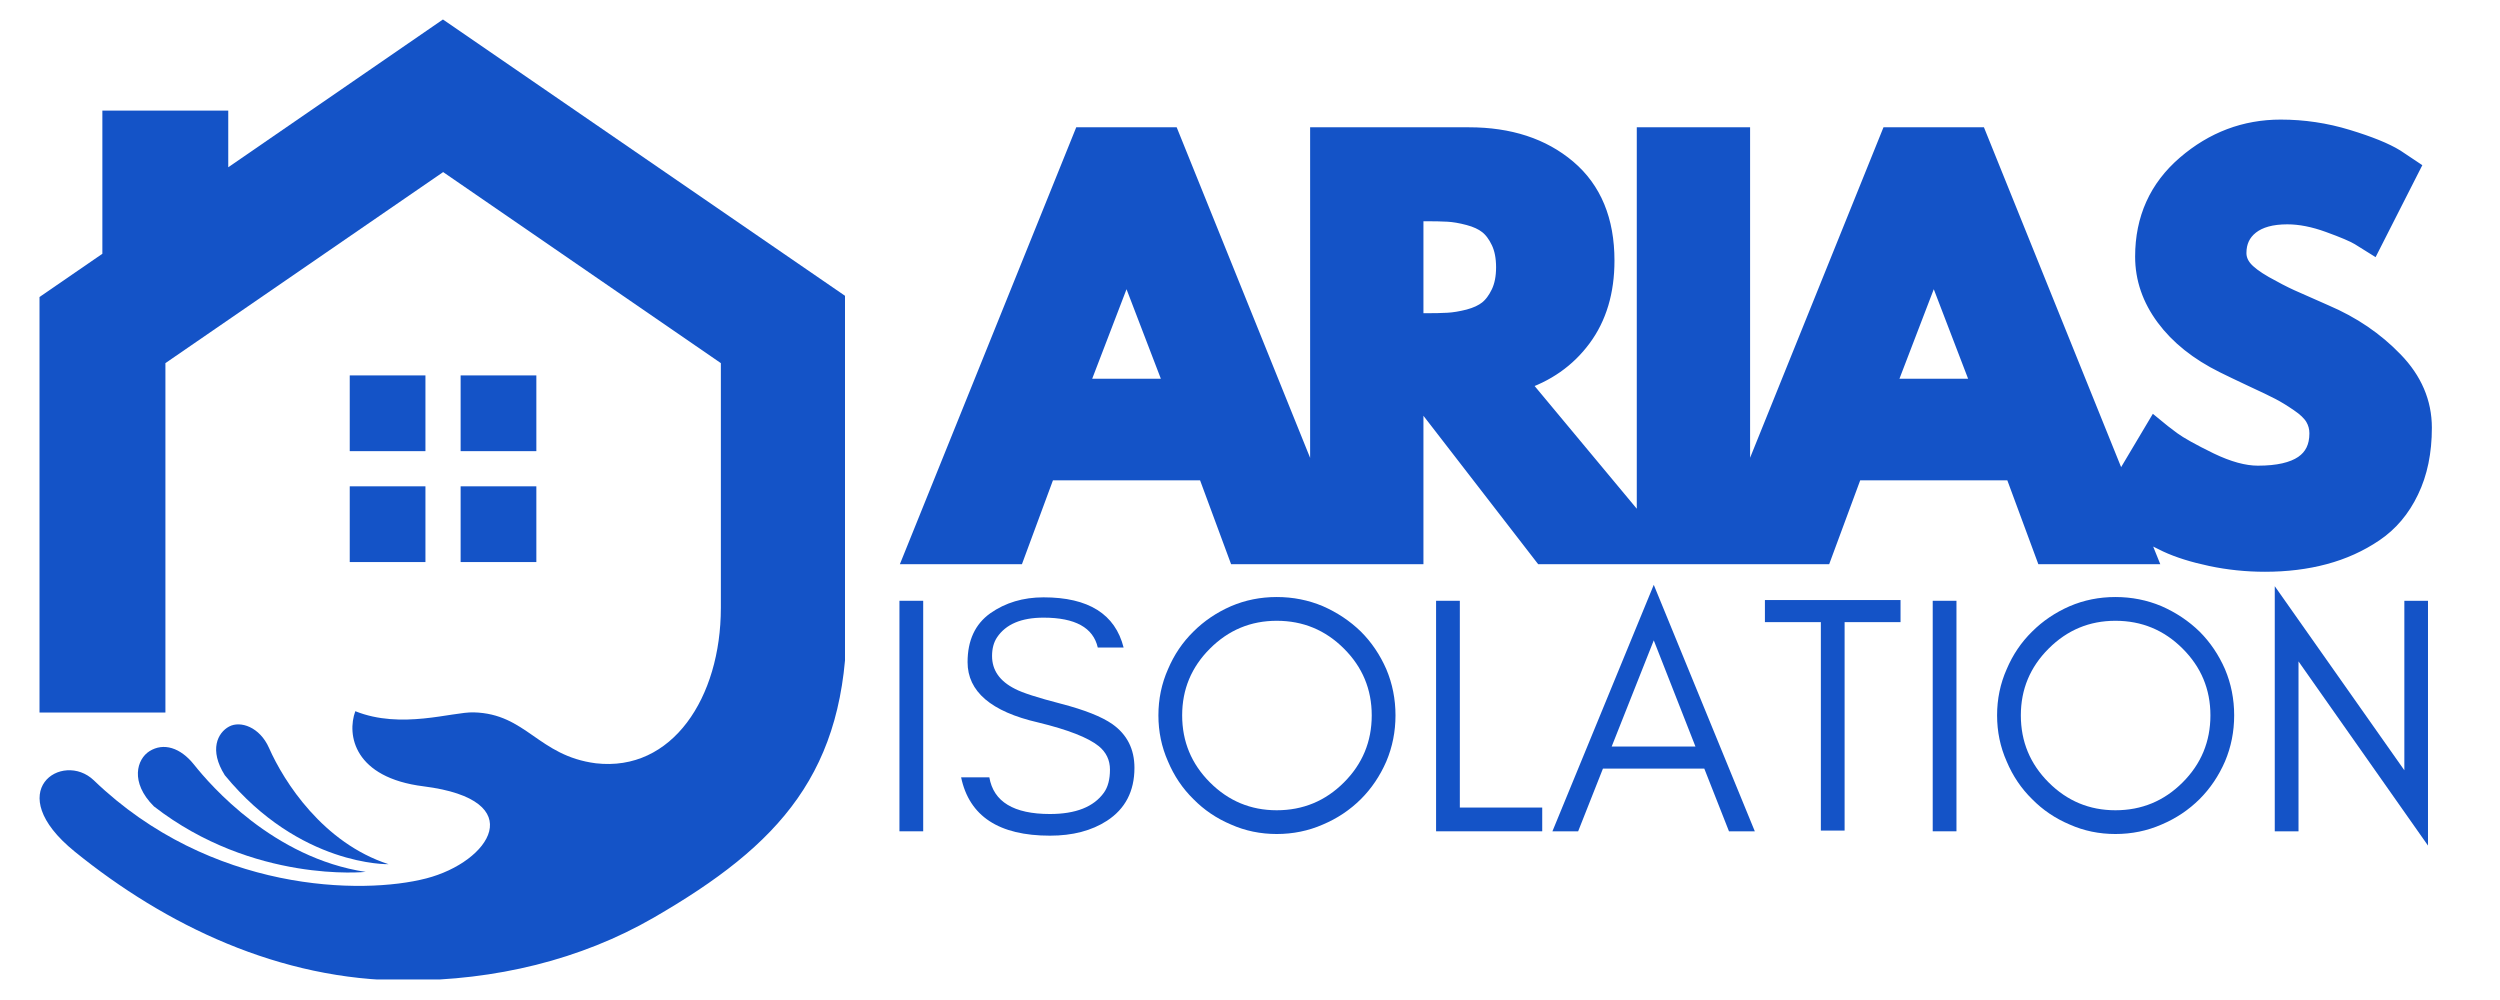 <?xml version="1.0" encoding="UTF-8"?>
<svg xmlns="http://www.w3.org/2000/svg" xmlns:xlink="http://www.w3.org/1999/xlink" width="500" zoomAndPan="magnify" viewBox="0 0 375 150" height="200" preserveAspectRatio="xMidYMid meet" version="1.0">
  <defs>
    <g></g>
    <clipPath id="386f886a68">
      <path d="M 5 2.922 L 126.75 2.922 L 126.75 146.922 L 5 146.922 Z M 5 2.922 " clip-rule="nonzero"></path>
    </clipPath>
  </defs>
  <path stroke-linecap="butt" transform="matrix(0.872, 0, 0, 0.872, 139.082, 9.178)" fill="none" stroke-linejoin="miter" d="M 41.881 12.901 L 70.985 85.001 L 53.338 85.001 L 48.004 70.575 L 20.562 70.575 L 15.228 85.001 L -2.437 85.001 L 26.667 12.901 Z M 42.414 56.153 L 34.37 35.174 L 34.2 35.174 L 26.156 56.153 Z M 67.397 12.901 L 93.173 12.901 C 100.115 12.901 105.772 14.747 110.139 18.446 C 114.505 22.146 116.691 27.431 116.691 34.301 C 116.691 39.609 115.361 44.051 112.7 47.639 C 110.053 51.222 106.461 53.739 101.924 55.19 L 126.742 85.001 L 105.848 85.001 L 83.83 56.516 L 83.83 85.001 L 67.397 85.001 Z M 83.83 44.885 L 85.751 44.885 C 87.256 44.885 88.537 44.858 89.59 44.799 C 90.642 44.741 91.838 44.544 93.173 44.204 C 94.512 43.845 95.587 43.348 96.398 42.708 C 97.222 42.054 97.925 41.113 98.512 39.891 C 99.094 38.668 99.385 37.19 99.385 35.452 C 99.385 33.705 99.094 32.218 98.512 30.996 C 97.925 29.769 97.222 28.837 96.398 28.196 C 95.587 27.56 94.512 27.059 93.173 26.705 C 91.838 26.351 90.642 26.145 89.59 26.087 C 88.537 26.029 87.256 26.002 85.751 26.002 L 83.83 26.002 Z M 140.021 12.901 L 140.021 85.001 L 123.588 85.001 L 123.588 12.901 Z M 180.743 12.901 L 209.846 85.001 L 192.2 85.001 L 186.865 70.575 L 159.424 70.575 L 154.089 85.001 L 136.425 85.001 L 165.528 12.901 Z M 181.276 56.153 L 173.232 35.174 L 173.062 35.174 L 165.018 56.153 Z M 232.827 11.576 C 236.724 11.576 240.535 12.144 244.261 13.282 C 248.006 14.42 250.778 15.544 252.583 16.655 L 255.208 18.406 L 248.552 31.506 C 248.024 31.166 247.294 30.718 246.353 30.163 C 245.43 29.607 243.688 28.868 241.126 27.941 C 238.564 27.005 236.177 26.535 233.956 26.535 C 231.224 26.535 229.114 27.117 227.618 28.286 C 226.14 29.451 225.401 31.023 225.401 32.998 C 225.401 33.997 225.75 34.915 226.445 35.752 C 227.143 36.59 228.339 37.495 230.032 38.462 C 231.725 39.416 233.212 40.182 234.489 40.769 C 235.77 41.351 237.749 42.224 240.423 43.393 C 245.09 45.382 249.063 48.087 252.35 51.5 C 255.651 54.899 257.299 58.755 257.299 63.064 C 257.299 67.203 256.556 70.817 255.06 73.903 C 253.582 76.993 251.539 79.407 248.937 81.159 C 246.349 82.91 243.482 84.204 240.338 85.042 C 237.194 85.884 233.785 86.3 230.117 86.3 C 226.973 86.3 223.887 85.982 220.855 85.342 C 217.827 84.701 215.288 83.904 213.237 82.95 C 211.203 81.983 209.367 81.038 207.732 80.115 C 206.111 79.174 204.915 78.386 204.149 77.746 L 203.016 76.783 L 211.23 62.979 C 211.929 63.561 212.887 64.309 214.114 65.218 C 215.337 66.114 217.505 67.323 220.622 68.846 C 223.748 70.356 226.512 71.108 228.899 71.108 C 235.828 71.108 239.29 68.748 239.29 64.027 C 239.29 63.028 239.044 62.11 238.546 61.273 C 238.045 60.435 237.171 59.593 235.922 58.755 C 234.668 57.9 233.557 57.224 232.59 56.727 C 231.64 56.229 230.068 55.477 227.878 54.465 C 225.701 53.439 224.084 52.664 223.032 52.14 C 218.665 49.977 215.288 47.281 212.896 44.051 C 210.504 40.822 209.313 37.347 209.313 33.62 C 209.313 27.144 211.7 21.854 216.479 17.743 C 221.263 13.631 226.709 11.576 232.827 11.576 Z M 232.827 11.576 " stroke="#1453c7" stroke-width="3.059" stroke-opacity="1" stroke-miterlimit="4"></path>
  <g fill="#1453c7" fill-opacity="1">
    <g transform="translate(139.096, 83.311)">
      <g>
        <path d="M 36.516 -62.891 L 61.906 0 L 46.5 0 L 41.859 -12.578 L 17.922 -12.578 L 13.266 0 L -2.141 0 L 23.25 -62.891 Z M 36.969 -25.156 L 29.953 -43.453 L 29.812 -43.453 L 22.797 -25.156 Z M 36.969 -25.156 "></path>
      </g>
    </g>
  </g>
  <g fill="#1453c7" fill-opacity="1">
    <g transform="translate(193.287, 83.311)">
      <g>
        <path d="M 4.578 -62.891 L 27.062 -62.891 C 33.113 -62.891 38.039 -61.273 41.844 -58.047 C 45.656 -54.828 47.562 -50.219 47.562 -44.219 C 47.562 -39.594 46.406 -35.719 44.094 -32.594 C 41.789 -29.469 38.656 -27.27 34.688 -26 L 56.344 0 L 38.109 0 L 18.906 -24.859 L 18.906 0 L 4.578 0 Z M 18.906 -34.984 L 20.578 -34.984 C 21.898 -34.984 23.02 -35.008 23.938 -35.062 C 24.852 -35.113 25.895 -35.289 27.062 -35.594 C 28.227 -35.906 29.164 -36.336 29.875 -36.891 C 30.594 -37.453 31.203 -38.266 31.703 -39.328 C 32.211 -40.398 32.469 -41.695 32.469 -43.219 C 32.469 -44.75 32.211 -46.047 31.703 -47.109 C 31.203 -48.18 30.594 -48.992 29.875 -49.547 C 29.164 -50.109 28.227 -50.539 27.062 -50.844 C 25.895 -51.156 24.852 -51.332 23.938 -51.375 C 23.02 -51.426 21.898 -51.453 20.578 -51.453 L 18.906 -51.453 Z M 18.906 -34.984 "></path>
      </g>
    </g>
  </g>
  <g fill="#1453c7" fill-opacity="1">
    <g transform="translate(242.295, 83.311)">
      <g>
        <path d="M 18.906 -62.891 L 18.906 0 L 4.578 0 L 4.578 -62.891 Z M 18.906 -62.891 "></path>
      </g>
    </g>
  </g>
  <g fill="#1453c7" fill-opacity="1">
    <g transform="translate(260.205, 83.311)">
      <g>
        <path d="M 36.516 -62.891 L 61.906 0 L 46.5 0 L 41.859 -12.578 L 17.922 -12.578 L 13.266 0 L -2.141 0 L 23.25 -62.891 Z M 36.969 -25.156 L 29.953 -43.453 L 29.812 -43.453 L 22.797 -25.156 Z M 36.969 -25.156 "></path>
      </g>
    </g>
  </g>
  <g fill="#1453c7" fill-opacity="1">
    <g transform="translate(314.396, 83.311)">
      <g>
        <path d="M 27.75 -64.031 C 31.156 -64.031 34.484 -63.535 37.734 -62.547 C 40.984 -61.555 43.398 -60.578 44.984 -59.609 L 47.266 -58.094 L 41.469 -46.656 C 41.008 -46.957 40.375 -47.348 39.562 -47.828 C 38.75 -48.316 37.223 -48.969 34.984 -49.781 C 32.754 -50.594 30.672 -51 28.734 -51 C 26.348 -51 24.504 -50.488 23.203 -49.469 C 21.91 -48.457 21.266 -47.086 21.266 -45.359 C 21.266 -44.492 21.566 -43.691 22.172 -42.953 C 22.785 -42.223 23.828 -41.438 25.297 -40.594 C 26.773 -39.758 28.07 -39.086 29.188 -38.578 C 30.312 -38.066 32.039 -37.301 34.375 -36.281 C 38.445 -34.562 41.914 -32.211 44.781 -29.234 C 47.656 -26.266 49.094 -22.898 49.094 -19.141 C 49.094 -15.523 48.441 -12.367 47.141 -9.672 C 45.848 -6.984 44.07 -4.875 41.812 -3.344 C 39.551 -1.82 37.047 -0.695 34.297 0.031 C 31.555 0.77 28.586 1.141 25.391 1.141 C 22.641 1.141 19.941 0.859 17.297 0.297 C 14.66 -0.254 12.453 -0.945 10.672 -1.781 C 8.891 -2.625 7.285 -3.453 5.859 -4.266 C 4.441 -5.078 3.406 -5.766 2.75 -6.328 L 1.75 -7.172 L 8.922 -19.219 C 9.523 -18.707 10.359 -18.055 11.422 -17.266 C 12.492 -16.473 14.391 -15.414 17.109 -14.094 C 19.828 -12.781 22.227 -12.125 24.312 -12.125 C 30.363 -12.125 33.391 -14.18 33.391 -18.297 C 33.391 -19.16 33.172 -19.957 32.734 -20.688 C 32.305 -21.426 31.547 -22.164 30.453 -22.906 C 29.359 -23.645 28.391 -24.227 27.547 -24.656 C 26.711 -25.094 25.344 -25.754 23.438 -26.641 C 21.531 -27.535 20.125 -28.211 19.219 -28.672 C 15.406 -30.547 12.457 -32.895 10.375 -35.719 C 8.289 -38.539 7.25 -41.578 7.25 -44.828 C 7.25 -50.461 9.332 -55.07 13.5 -58.656 C 17.664 -62.238 22.414 -64.031 27.75 -64.031 Z M 27.75 -64.031 "></path>
      </g>
    </g>
  </g>
  <g fill="#1453c7" fill-opacity="1">
    <g transform="translate(131.105, 124.695)">
      <g>
        <path d="M 7.375 0 L 3.812 0 L 3.812 -34.578 L 7.375 -34.578 Z M 7.375 0 "></path>
      </g>
    </g>
  </g>
  <g fill="#1453c7" fill-opacity="1">
    <g transform="translate(142.292, 124.695)">
      <g>
        <path d="M 13.422 -16.328 C 6.367 -17.953 2.844 -20.969 2.844 -25.375 C 2.844 -28.633 3.977 -31.078 6.25 -32.703 C 8.52 -34.297 11.18 -35.094 14.234 -35.094 C 20.984 -35.094 24.988 -32.582 26.25 -27.562 L 22.375 -27.562 C 21.695 -30.551 18.984 -32.047 14.234 -32.047 C 10.91 -32.047 8.586 -31.062 7.266 -29.094 C 6.766 -28.344 6.516 -27.41 6.516 -26.297 C 6.516 -24.16 7.664 -22.516 9.969 -21.359 C 11.051 -20.785 13.359 -20.039 16.891 -19.125 C 20.41 -18.207 22.969 -17.191 24.562 -16.078 C 26.77 -14.516 27.875 -12.328 27.875 -9.516 C 27.875 -6.016 26.5 -3.367 23.75 -1.578 C 21.445 -0.086 18.598 0.656 15.203 0.656 C 7.547 0.656 3.102 -2.258 1.875 -8.094 L 6.109 -8.094 C 6.742 -4.426 9.773 -2.594 15.203 -2.594 C 19.066 -2.594 21.766 -3.66 23.297 -5.797 C 23.898 -6.641 24.203 -7.789 24.203 -9.25 C 24.203 -10.676 23.645 -11.848 22.531 -12.766 C 20.938 -14.055 17.898 -15.242 13.422 -16.328 Z M 13.422 -16.328 "></path>
      </g>
    </g>
  </g>
  <g fill="#1453c7" fill-opacity="1">
    <g transform="translate(171.48, 124.695)">
      <g>
        <path d="M 34.281 -17.391 C 34.281 -21.297 32.891 -24.633 30.109 -27.406 C 27.328 -30.188 23.969 -31.578 20.031 -31.578 C 16.133 -31.578 12.797 -30.188 10.016 -27.406 C 7.234 -24.633 5.844 -21.297 5.844 -17.391 C 5.844 -13.461 7.234 -10.109 10.016 -7.328 C 12.797 -4.547 16.133 -3.156 20.031 -3.156 C 23.969 -3.156 27.328 -4.547 30.109 -7.328 C 32.891 -10.109 34.281 -13.461 34.281 -17.391 Z M 37.844 -17.391 C 37.844 -14.953 37.383 -12.648 36.469 -10.484 C 35.52 -8.305 34.25 -6.422 32.656 -4.828 C 31.02 -3.203 29.117 -1.93 26.953 -1.016 C 24.785 -0.066 22.477 0.406 20.031 0.406 C 17.594 0.406 15.305 -0.066 13.172 -1.016 C 11.004 -1.93 9.125 -3.203 7.531 -4.828 C 5.906 -6.422 4.633 -8.305 3.719 -10.484 C 2.758 -12.648 2.281 -14.953 2.281 -17.391 C 2.281 -19.836 2.758 -22.145 3.719 -24.312 C 4.633 -26.477 5.906 -28.359 7.531 -29.953 C 9.125 -31.547 11.004 -32.816 13.172 -33.766 C 15.305 -34.68 17.594 -35.141 20.031 -35.141 C 22.477 -35.141 24.785 -34.68 26.953 -33.766 C 29.117 -32.816 31.02 -31.547 32.656 -29.953 C 34.25 -28.359 35.52 -26.477 36.469 -24.312 C 37.383 -22.145 37.844 -19.836 37.844 -17.391 Z M 37.844 -17.391 "></path>
      </g>
    </g>
  </g>
  <g fill="#1453c7" fill-opacity="1">
    <g transform="translate(211.6, 124.695)">
      <g>
        <path d="M 7.375 -3.562 L 19.734 -3.562 L 19.734 0 L 3.812 0 L 3.812 -34.578 L 7.375 -34.578 Z M 7.375 -3.562 "></path>
      </g>
    </g>
  </g>
  <g fill="#1453c7" fill-opacity="1">
    <g transform="translate(232.347, 124.695)">
      <g>
        <path d="M 9.406 -12.719 L 21.969 -12.719 L 15.719 -28.641 Z M 30.875 0 L 27 0 L 23.297 -9.406 L 8.094 -9.406 L 4.375 0 L 0.516 0 L 15.719 -36.969 Z M 30.875 0 "></path>
      </g>
    </g>
  </g>
  <g fill="#1453c7" fill-opacity="1">
    <g transform="translate(263.721, 124.695)">
      <g>
        <path d="M 1.016 -31.375 L 1.016 -34.688 L 21.359 -34.688 L 21.359 -31.375 L 12.969 -31.375 L 12.969 -0.109 L 9.406 -0.109 L 9.406 -31.375 Z M 1.016 -31.375 "></path>
      </g>
    </g>
  </g>
  <g fill="#1453c7" fill-opacity="1">
    <g transform="translate(286.095, 124.695)">
      <g>
        <path d="M 7.375 0 L 3.812 0 L 3.812 -34.578 L 7.375 -34.578 Z M 7.375 0 "></path>
      </g>
    </g>
  </g>
  <g fill="#1453c7" fill-opacity="1">
    <g transform="translate(297.282, 124.695)">
      <g>
        <path d="M 34.281 -17.391 C 34.281 -21.297 32.891 -24.633 30.109 -27.406 C 27.328 -30.188 23.969 -31.578 20.031 -31.578 C 16.133 -31.578 12.797 -30.188 10.016 -27.406 C 7.234 -24.633 5.844 -21.297 5.844 -17.391 C 5.844 -13.461 7.234 -10.109 10.016 -7.328 C 12.797 -4.547 16.133 -3.156 20.031 -3.156 C 23.969 -3.156 27.328 -4.547 30.109 -7.328 C 32.891 -10.109 34.281 -13.461 34.281 -17.391 Z M 37.844 -17.391 C 37.844 -14.953 37.383 -12.648 36.469 -10.484 C 35.52 -8.305 34.25 -6.422 32.656 -4.828 C 31.02 -3.203 29.117 -1.93 26.953 -1.016 C 24.785 -0.066 22.477 0.406 20.031 0.406 C 17.594 0.406 15.305 -0.066 13.172 -1.016 C 11.004 -1.93 9.125 -3.203 7.531 -4.828 C 5.906 -6.422 4.633 -8.305 3.719 -10.484 C 2.758 -12.648 2.281 -14.953 2.281 -17.391 C 2.281 -19.836 2.758 -22.145 3.719 -24.312 C 4.633 -26.477 5.906 -28.359 7.531 -29.953 C 9.125 -31.547 11.004 -32.816 13.172 -33.766 C 15.305 -34.68 17.594 -35.141 20.031 -35.141 C 22.477 -35.141 24.785 -34.68 26.953 -33.766 C 29.117 -32.816 31.02 -31.547 32.656 -29.953 C 34.25 -28.359 35.52 -26.477 36.469 -24.312 C 37.383 -22.145 37.844 -19.836 37.844 -17.391 Z M 37.844 -17.391 "></path>
      </g>
    </g>
  </g>
  <g fill="#1453c7" fill-opacity="1">
    <g transform="translate(337.402, 124.695)">
      <g>
        <path d="M 7.375 -25.484 L 7.375 0 L 3.812 0 L 3.812 -36.766 L 23.25 -9.156 L 23.25 -34.578 L 26.797 -34.578 L 26.797 2.141 Z M 7.375 -25.484 "></path>
      </g>
    </g>
  </g>
  <g clip-path="url(#386f886a68)">
    <path fill="#1453c7" d="M 66.441 2.922 L 34.238 25.09 L 34.238 16.586 L 15.355 16.586 L 15.355 38.066 L 5.926 44.551 L 5.926 106.883 L 24.812 106.883 L 24.812 54.469 L 66.473 25.812 L 108.129 54.469 L 108.129 91.172 C 108.129 104.633 100.836 115.82 89.363 114.492 C 80.715 113.371 78.953 107.055 71.055 106.855 C 67.824 106.766 60.188 109.449 53.297 106.68 C 51.996 110.227 53.094 116.656 63.559 117.953 C 79.676 120 73.504 129.285 63.934 131.762 C 54.363 134.242 31.586 133.898 14.086 117.059 C 9.387 112.535 0.016 118.676 11.23 127.758 C 24.812 138.77 41.992 147.074 60.879 147.074 C 74.312 147.074 87.113 143.957 98.012 137.672 C 116.98 126.719 127.016 115.793 127.016 92.93 L 127.016 44.551 Z M 66.441 2.922 " fill-opacity="1" fill-rule="nonzero"></path>
  </g>
  <path fill="#1453c7" d="M 22.418 112.68 C 20.543 113.859 19.449 117.32 23.082 120.953 C 38.016 132.543 54.852 130.785 54.852 130.785 C 41.012 128.707 31.527 117.75 29.105 114.695 C 27.059 112.129 24.523 111.352 22.418 112.68 Z M 22.418 112.68 " fill-opacity="1" fill-rule="nonzero"></path>
  <path fill="#1453c7" d="M 58.281 129.629 C 48.48 126.457 42.598 117.289 40.352 112.188 C 38.965 109.047 36.055 108.066 34.355 108.988 C 32.652 109.91 31.328 112.477 33.719 116.281 C 44.965 129.977 58.281 129.629 58.281 129.629 Z M 58.281 129.629 " fill-opacity="1" fill-rule="nonzero"></path>
  <path fill="#1453c7" d="M 52.461 72.949 L 63.816 72.949 L 63.816 84.309 L 52.461 84.309 Z M 52.461 72.949 " fill-opacity="1" fill-rule="nonzero"></path>
  <path fill="#1453c7" d="M 69.094 72.949 L 80.453 72.949 L 80.453 84.309 L 69.094 84.309 Z M 69.094 72.949 " fill-opacity="1" fill-rule="nonzero"></path>
  <path fill="#1453c7" d="M 69.094 56.312 L 80.453 56.312 L 80.453 67.672 L 69.094 67.672 Z M 69.094 56.312 " fill-opacity="1" fill-rule="nonzero"></path>
  <path fill="#1453c7" d="M 52.461 56.312 L 63.816 56.312 L 63.816 67.672 L 52.461 67.672 Z M 52.461 56.312 " fill-opacity="1" fill-rule="nonzero"></path>
</svg>

